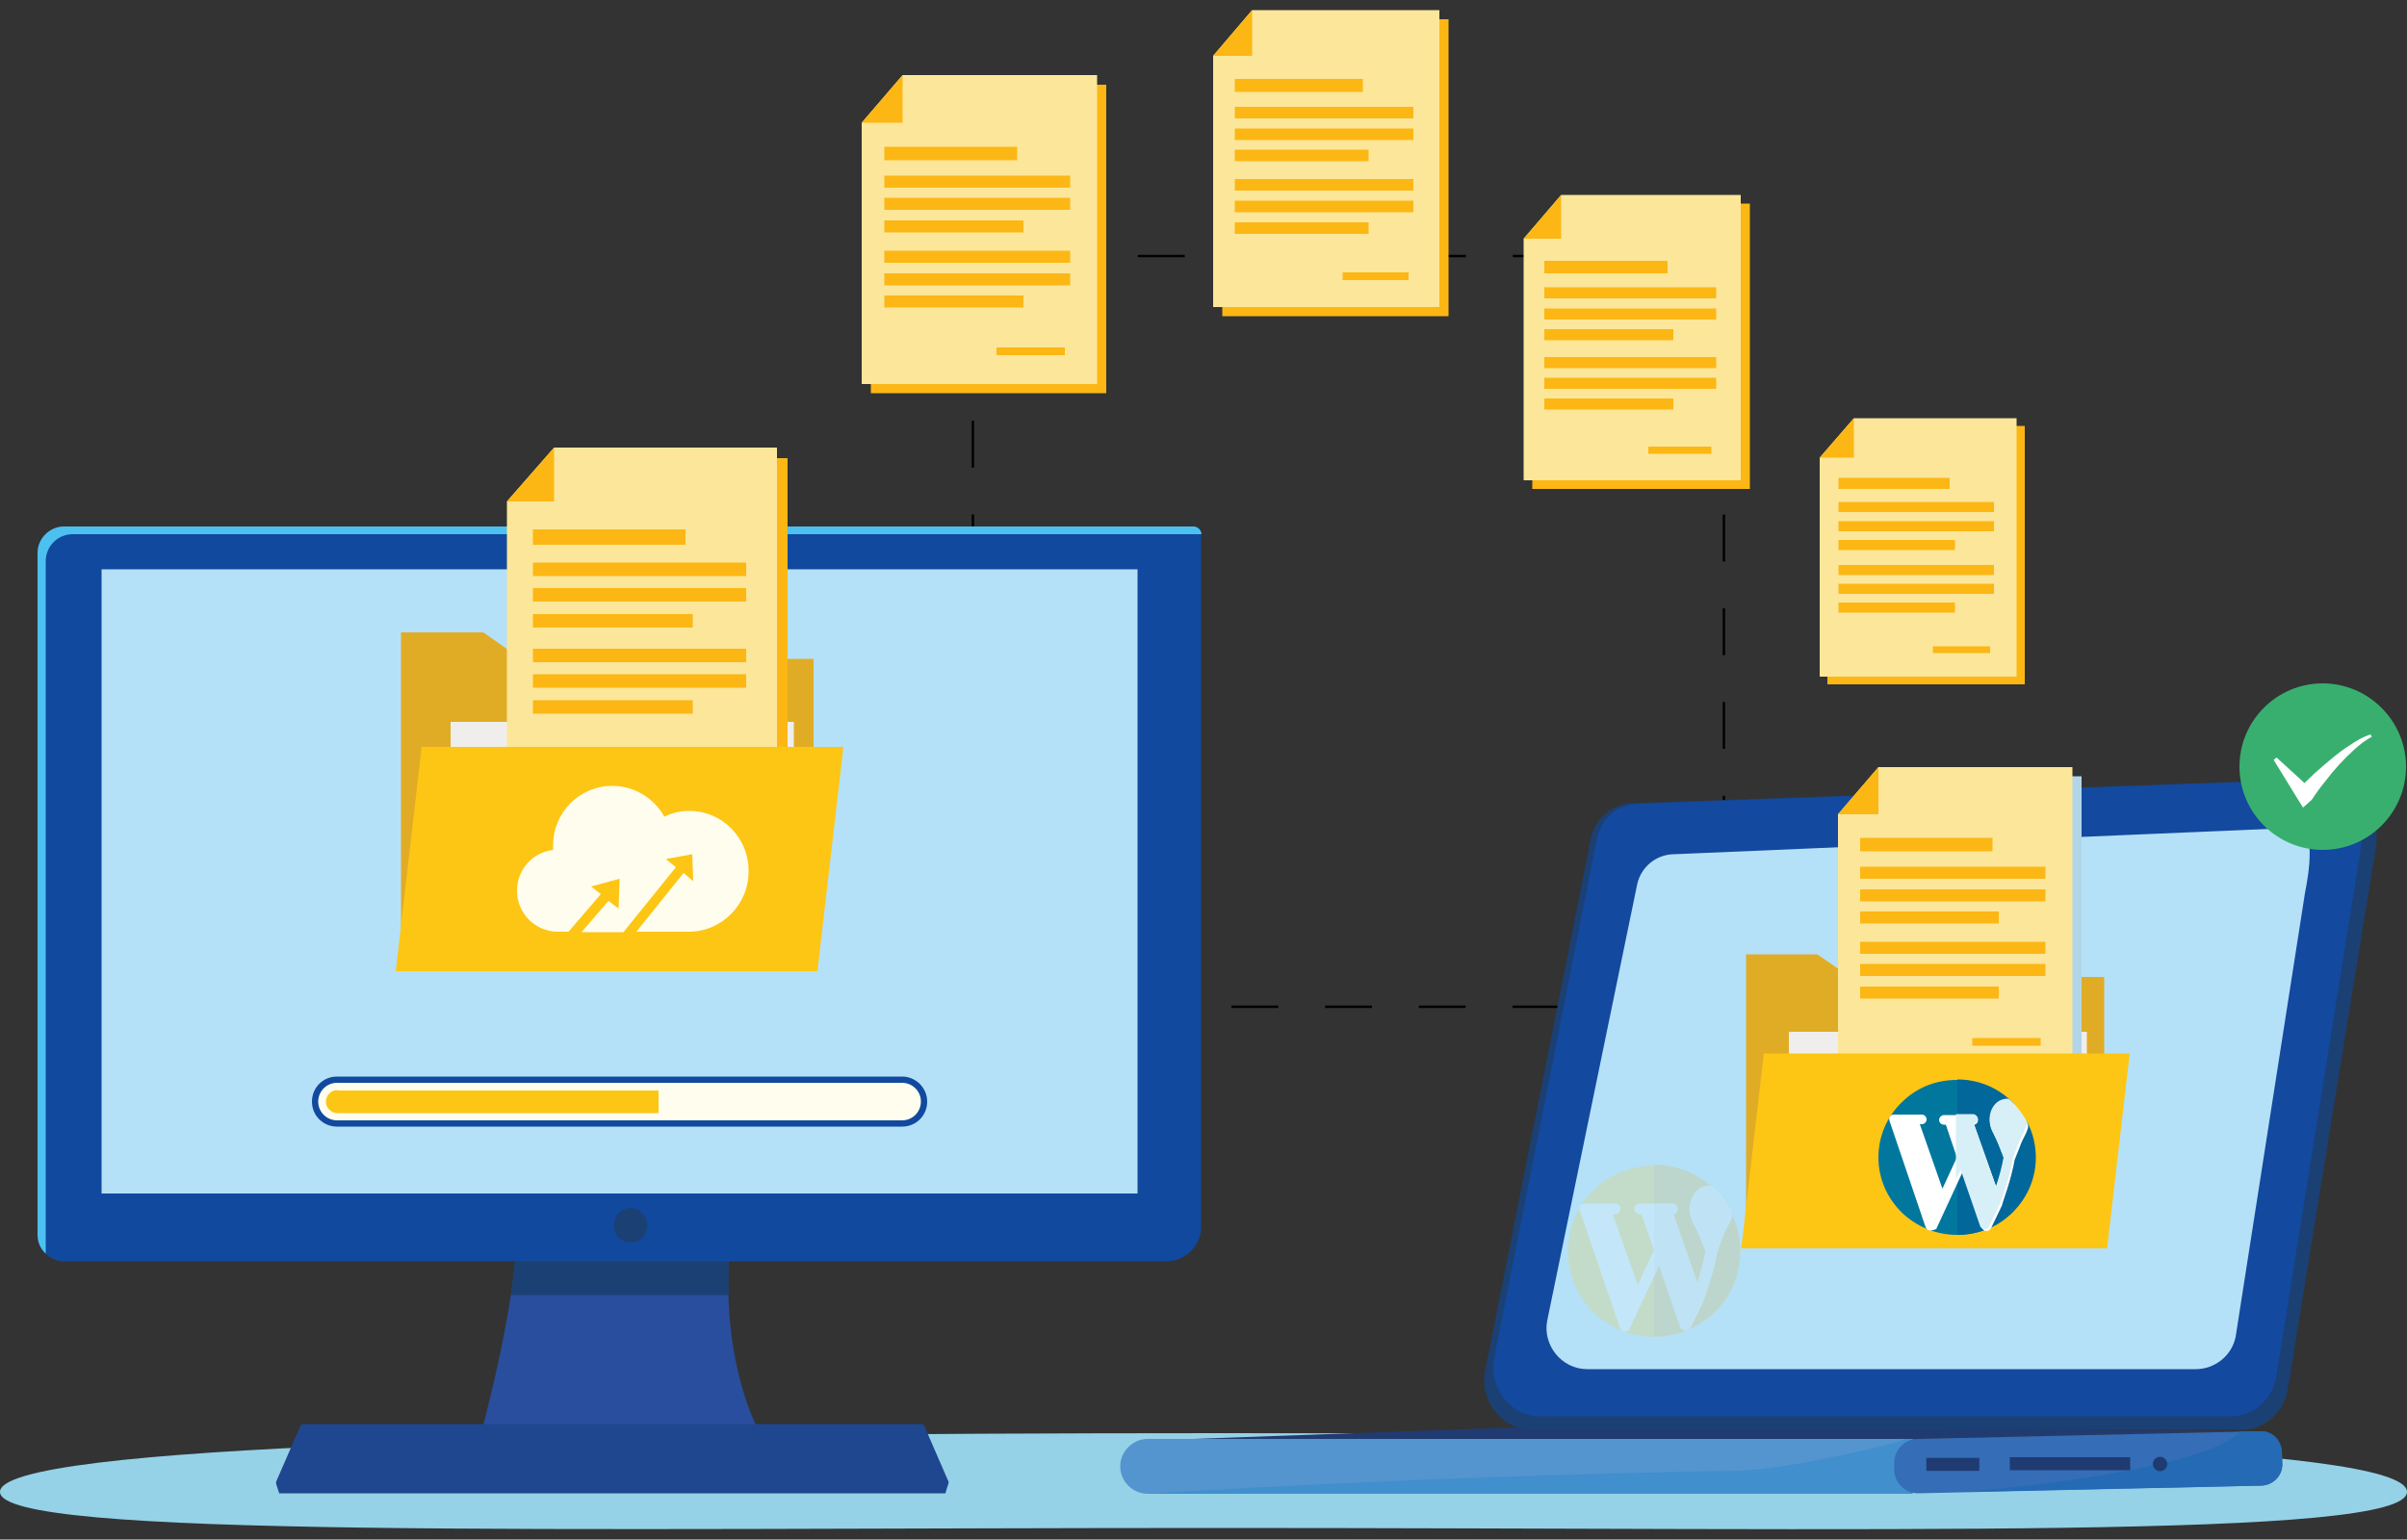 <svg xmlns="http://www.w3.org/2000/svg" xmlns:xlink="http://www.w3.org/1999/xlink" id="Layer_1" x="0px" y="0px" viewBox="0 0 500 319.9" style="enable-background:new 0 0 500 319.9;" xml:space="preserve"><rect x="0" y="0" width="500" height="319.9" fill="#333333" stroke="none"/><style type="text/css">	.st0{fill:none;stroke:#010101;stroke-width:0.5;stroke-miterlimit:10;}	.st1{fill:none;stroke:#010101;stroke-width:0.5;stroke-miterlimit:10;stroke-dasharray:9.734,9.734;}	.st2{fill:#010101;}	.st3{fill:#95D2E8;}	.st4{fill:#F3A7CA;}	.st5{fill:#294E9E;}	.st6{fill:#1B4074;}	.st7{fill:#1E4790;}	.st8{fill:#11499F;}	.st9{fill:#4CC1EF;}	.st10{fill:#B4E1F8;}	.st11{fill:none;}	.st12{fill:#E1AC25;}	.st13{fill:#EFEEED;}	.st14{fill:#FCB715;}	.st15{fill:#FCE699;}	.st16{fill:#ADBBE0;}	.st17{fill:#FDC614;}	.st18{fill:#203B72;}	.st19{fill:#13499F;}	.st20{fill:#5494CF;}	.st21{fill:#418FCD;}	.st22{fill:#356DB6;}	.st23{fill:#246AB4;}	.st24{fill:#FEFDEE;}	.st25{fill:#B1D6EA;}	.st26{fill:#38AF6F;}	.st27{fill:#FFFFFF;}	.st28{fill:#01779E;}	.st29{fill:#02679A;}	.st30{fill:#D7EFF6;}	.st31{opacity:0.2;}	.st32{fill:#EBEBEC;}</style><g>	<g>		<g>			<g>				<polyline class="st0" points="358.1,204.2 358.1,209.2 353.1,209.2     "></polyline>				<line class="st1" x1="343.4" y1="209.2" x2="212" y2="209.2"></line>				<polyline class="st0" points="207.1,209.2 202.1,209.2 202.1,204.2     "></polyline>				<line class="st1" x1="202.1" y1="194.5" x2="202.1" y2="63.1"></line>				<polyline class="st0" points="202.1,58.2 202.1,53.2 207.1,53.2     "></polyline>				<line class="st1" x1="216.9" y1="53.2" x2="348.3" y2="53.2"></line>				<polyline class="st0" points="353.1,53.2 358.1,53.2 358.1,58.2     "></polyline>				<line class="st1" x1="358.1" y1="68" x2="358.1" y2="199.4"></line>			</g>		</g>		<rect x="354.2" y="53.2" class="st2" width="3.9" height="3.9"></rect>		<rect x="202.1" y="53.2" class="st2" width="3.9" height="3.9"></rect>		<rect x="202.1" y="205.3" class="st2" width="3.9" height="3.9"></rect>		<rect x="354.2" y="205.3" class="st2" width="3.9" height="3.9"></rect>	</g>	<path class="st3" d="M500,310c0,9.9-108.2,7.5-246.3,7.5C115.6,317.5,0,319.8,0,310s115.6-12.2,253.7-12.2  C391.8,297.8,500,300.1,500,310z"></path>	<g>		<path class="st4" d="M236.3,242.5H21.1v-85.7c0-21.3,17.2-38.5,38.5-38.5h138.2c21.3,0,38.5,17.2,38.5,38.5V242.5z"></path>		<g>			<path class="st5" d="M107.3,257.6c0,0,0.2,14.3-10.2,50.6h67.8c0,0-16.2-14.3-13.3-50.6H107.3z"></path>			<path class="st6" d="M151.3,269.1c-0.1-3.6,0-7.4,0.3-11.5h-44.3c0,0,0,3.5-1.2,11.5H151.3z"></path>			<path class="st7" d="M62.4,296.3l-5,11.5c-0.2,0.4,0.1,0.9,0.6,2.5h138.4c0.4-1.7,0.8-2.1,0.6-2.5l-5-11.5    c-0.1-0.2-0.3-0.4-0.6-0.4H63C62.8,295.9,62.5,296.1,62.4,296.3z"></path>			<path class="st8" d="M242.2,262.1H13.3c-3,0-5.5-2.5-5.5-5.5V114.9c0-3,2.5-5.5,5.5-5.5h229.5h5c1,0,1.7,0.8,1.7,1.7v143.6    C249.6,258.8,246.3,262.1,242.2,262.1L242.2,262.1z"></path>			<path class="st9" d="M9.5,260.3V116.6c0-3.1,2.5-5.6,5.6-5.6h231.6h2.9c-0.1-0.9-0.8-1.6-1.7-1.6h-5H13.3c-3,0-5.5,2.5-5.5,5.5    v141.7c0,1.5,0.6,2.9,1.7,3.9C9.5,260.5,9.5,260.4,9.5,260.3z"></path>			<polygon class="st10" points="236.3,248 21.1,248 21.1,118.3 236.3,118.3 236.3,118.3 236.3,248    "></polygon>			<path class="st6" d="M134.5,254.6c0,2-1.5,3.6-3.5,3.6c-1.9,0-3.5-1.6-3.5-3.6c0-2,1.5-3.6,3.5-3.6    C132.9,251.1,134.5,252.7,134.5,254.6z"></path>		</g>		<path class="st11" d="M236.3,242.5H21.1v-85.7c0-21.3,17.2-38.5,38.5-38.5h138.2c21.3,0,38.5,17.2,38.5,38.5V242.5z"></path>		<g>			<polygon class="st12" points="169,201.8 83.3,201.8 83.3,136.9 83.3,131.4 100.4,131.4 108.2,136.9 169,136.9    "></polygon>			<rect x="93.6" y="150" class="st13" width="71.3" height="8.7"></rect>			<g>				<polygon class="st14" points="117.3,95.2 112.8,100.4 107.6,106.5 107.6,106.5 107.6,168.7 163.6,168.7 163.6,95.2     "></polygon>				<g>					<polygon class="st15" points="115.1,93 105.3,104.2 105.3,166.5 161.4,166.5 161.4,93      "></polygon>					<rect x="137.4" y="157.9" class="st16" width="16.3" height="1.9"></rect>					<g>						<g>							<g>								<rect x="110.7" y="127.6" class="st14" width="33.2" height="2.8"></rect>								<rect x="110.7" y="122.2" class="st14" width="44.3" height="2.8"></rect>								<rect x="110.7" y="116.9" class="st14" width="44.3" height="2.8"></rect>							</g>						</g>						<g>							<rect x="110.7" y="145.5" class="st14" width="33.2" height="2.8"></rect>							<rect x="110.7" y="140.1" class="st14" width="44.3" height="2.8"></rect>							<rect x="110.7" y="134.8" class="st14" width="44.3" height="2.8"></rect>						</g>						<rect x="110.7" y="110" class="st14" width="31.7" height="3.2"></rect>					</g>					<polygon class="st14" points="105.3,104.2 115.1,104.2 115.1,93      "></polygon>				</g>			</g>			<polygon class="st17" points="169.8,201.8 82.2,201.8 87.6,155.2 175.2,155.2    "></polygon>		</g>		<g>			<polygon class="st18" points="315,296.6 236.3,299.4 397.3,299 468.7,297.4    "></polygon>			<path class="st6" d="M318.2,297.1h147.4c4.7,0,8.7-3.4,9.6-8.2l18.3-112.6c1-4.9-2-14.6-6.8-14.6l-147.4,5.2    c-4.3,0-8.1,3.2-8.9,7.6l-21.9,110.3C307.3,291.1,312,297.1,318.2,297.1z"></path>			<path class="st19" d="M319.8,294.3h143.6c4.6,0,8.5-3.3,9.4-8l17.6-110c0.9-4.7-0.6-14.5-5.2-14.5L340.4,167    c-4.2,0-7.9,3.1-8.7,7.4l-21.3,107.7C309.2,288.4,313.8,294.3,319.8,294.3z"></path>			<path class="st10" d="M329.7,284.5h126.4c4,0,7.5-2.8,8.3-6.7l14.4-92.2c0.8-4,2.4-13.6-1.7-13.6l-129.3,5.5    c-3.7,0-6.9,2.6-7.7,6.2l-18.7,90.7C320.4,279.5,324.4,284.5,329.7,284.5z"></path>			<path class="st20" d="M238.4,310.4h158.9V299H238.4c-3.1,0-5.7,2.6-5.7,5.7l0,0C232.7,307.8,235.3,310.4,238.4,310.4z"></path>			<path class="st21" d="M397.3,299h-1.5c-3.3,1.5-26,6.5-34.5,6.6c-67.2,1.1-122.9,4.8-122.9,4.8h158.9V299z"></path>			<path class="st22" d="M398.5,310.3l71.3-1.6c2.4-0.1,4.4-2.1,4.3-4.6l-0.1-2.4c-0.1-2.5-2.1-4.4-4.5-4.3l-71.3,1.6    c-2.7,0.1-4.8,2.4-4.7,5.1l0,1.5C393.6,308.2,395.8,310.3,398.5,310.3z"></path>			<path class="st23" d="M408.5,310l61.3-1.3c2.4-0.1,4.4-2.1,4.3-4.6l-0.1-2.4c-0.1-2.5-2.1-4.4-4.5-4.3l-4.2,0.1    C457.1,306.2,408.5,310,408.5,310z"></path>			<rect x="417.5" y="302.8" class="st18" width="25" height="2.7"></rect>							<rect x="400.2" y="302.8" transform="matrix(-1 -1.224647e-16 1.224647e-16 -1 811.353 608.437)" class="st18" width="11" height="2.7"></rect>			<path class="st18" d="M450.2,304.2c0,0.8-0.7,1.5-1.5,1.5c-0.8,0-1.5-0.7-1.5-1.5c0-0.8,0.7-1.5,1.5-1.5    C449.5,302.7,450.2,303.4,450.2,304.2z"></path>		</g>		<g>			<path class="st8" d="M187.4,223.7H70c-2.9,0-5.2,2.3-5.2,5.2c0,2.9,2.3,5.2,5.2,5.2h117.4c2.9,0,5.2-2.3,5.2-5.2    C192.6,226,190.2,223.7,187.4,223.7z"></path>			<path class="st24" d="M187.4,225H70c-2.2,0-3.9,1.8-3.9,3.9c0,2.2,1.8,3.9,3.9,3.9h117.4c2.2,0,3.9-1.8,3.9-3.9    C191.3,226.7,189.5,225,187.4,225z"></path>			<path class="st17" d="M70.1,226.5c-1.3,0-2.4,1.1-2.4,2.4c0,1.3,1.1,2.4,2.4,2.4h66.7v-4.7H70.1z"></path>		</g>		<g>			<polygon class="st12" points="437.1,259.4 362.7,259.4 362.7,203 362.7,198.3 377.5,198.3 384.3,203 437.1,203    "></polygon>			<rect x="371.6" y="214.4" class="st13" width="61.9" height="7.5"></rect>			<g>				<polygon class="st25" points="392.2,161.3 388.3,165.9 383.7,171.1 383.7,171.1 383.7,225.2 432.4,225.2 432.4,161.3     "></polygon>				<g>					<polygon class="st15" points="390.2,159.4 381.8,169.2 381.8,223.2 430.5,223.2 430.5,159.4      "></polygon>					<rect x="409.7" y="215.7" class="st14" width="14.2" height="1.6"></rect>					<g>						<g>							<g>								<rect x="386.4" y="189.4" class="st14" width="28.8" height="2.5"></rect>								<rect x="386.4" y="184.8" class="st14" width="38.5" height="2.5"></rect>								<rect x="386.4" y="180.1" class="st14" width="38.5" height="2.5"></rect>							</g>						</g>						<g>							<g>								<rect x="386.4" y="205" class="st14" width="28.8" height="2.5"></rect>								<rect x="386.4" y="200.3" class="st14" width="38.5" height="2.5"></rect>								<rect x="386.4" y="195.7" class="st14" width="38.5" height="2.5"></rect>							</g>						</g>						<rect x="386.4" y="174.1" class="st14" width="27.5" height="2.8"></rect>					</g>					<polygon class="st14" points="381.8,169.2 390.2,169.2 390.2,159.4      "></polygon>				</g>			</g>			<polygon class="st17" points="437.7,259.4 361.7,259.4 366.4,218.9 442.4,218.9    "></polygon>		</g>		<g>			<polygon class="st14" points="189.4,17.6 185.5,22.2 180.9,27.4 180.9,27.4 180.9,81.7 229.8,81.7 229.8,17.6    "></polygon>			<g>				<polygon class="st15" points="187.5,15.6 179,25.5 179,79.8 227.9,79.8 227.9,15.6     "></polygon>				<rect x="207" y="72.2" class="st14" width="14.2" height="1.6"></rect>				<g>					<g>						<g>							<rect x="183.7" y="45.8" class="st14" width="28.9" height="2.5"></rect>							<rect x="183.7" y="41.1" class="st14" width="38.6" height="2.5"></rect>							<rect x="183.7" y="36.5" class="st14" width="38.6" height="2.5"></rect>						</g>					</g>					<g>						<g>							<rect x="183.7" y="61.4" class="st14" width="28.9" height="2.5"></rect>							<rect x="183.7" y="56.8" class="st14" width="38.6" height="2.5"></rect>							<rect x="183.7" y="52.1" class="st14" width="38.6" height="2.5"></rect>						</g>					</g>					<rect x="183.7" y="30.5" class="st14" width="27.6" height="2.8"></rect>				</g>				<polygon class="st14" points="179,25.5 187.5,25.5 187.5,15.6     "></polygon>			</g>		</g>		<g>			<polygon class="st14" points="262,4 258.2,8.4 253.9,13.5 253.9,13.5 253.9,65.7 300.9,65.7 300.9,4    "></polygon>			<g>				<polygon class="st15" points="260.1,2.1 252,11.6 252,63.8 299,63.8 299,2.1     "></polygon>				<rect x="278.9" y="56.6" class="st14" width="13.7" height="1.6"></rect>				<g>					<g>						<g>							<rect x="256.5" y="31.1" class="st14" width="27.8" height="2.4"></rect>							<rect x="256.5" y="26.7" class="st14" width="37.1" height="2.4"></rect>							<rect x="256.5" y="22.2" class="st14" width="37.1" height="2.4"></rect>						</g>					</g>					<g>						<g>							<rect x="256.5" y="46.2" class="st14" width="27.8" height="2.4"></rect>							<rect x="256.5" y="41.7" class="st14" width="37.1" height="2.4"></rect>							<rect x="256.5" y="37.2" class="st14" width="37.1" height="2.4"></rect>						</g>					</g>					<rect x="256.5" y="16.4" class="st14" width="26.6" height="2.7"></rect>				</g>				<polygon class="st14" points="252,11.6 260.1,11.6 260.1,2.1     "></polygon>			</g>		</g>		<g>			<polygon class="st14" points="326.1,42.3 322.5,46.5 318.3,51.4 318.3,51.4 318.3,101.6 363.5,101.6 363.5,42.3    "></polygon>			<g>				<polygon class="st15" points="324.3,40.5 316.5,49.6 316.5,99.8 361.6,99.8 361.6,40.5     "></polygon>				<rect x="342.4" y="92.8" class="st14" width="13.1" height="1.5"></rect>				<g>					<g>						<g>							<rect x="320.8" y="68.4" class="st14" width="26.8" height="2.3"></rect>							<rect x="320.8" y="64.1" class="st14" width="35.7" height="2.3"></rect>							<rect x="320.8" y="59.7" class="st14" width="35.7" height="2.3"></rect>						</g>					</g>					<g>						<g>							<rect x="320.8" y="82.8" class="st14" width="26.8" height="2.3"></rect>							<rect x="320.8" y="78.5" class="st14" width="35.7" height="2.3"></rect>							<rect x="320.8" y="74.2" class="st14" width="35.7" height="2.3"></rect>						</g>					</g>					<rect x="320.8" y="54.2" class="st14" width="25.6" height="2.6"></rect>				</g>				<polygon class="st14" points="316.5,49.6 324.3,49.6 324.3,40.5     "></polygon>			</g>		</g>		<g>			<polygon class="st14" points="386.7,88.5 383.4,92.4 379.6,96.8 379.6,96.8 379.6,142.2 420.6,142.2 420.6,88.5    "></polygon>			<g>				<polygon class="st15" points="385.1,86.9 378,95.1 378,140.6 418.9,140.6 418.9,86.9     "></polygon>				<rect x="401.5" y="134.3" class="st14" width="11.9" height="1.4"></rect>				<g>					<g>						<g>							<rect x="381.9" y="112.2" class="st14" width="24.2" height="2.1"></rect>							<rect x="381.9" y="108.3" class="st14" width="32.3" height="2.1"></rect>							<rect x="381.9" y="104.3" class="st14" width="32.3" height="2.1"></rect>						</g>					</g>					<g>						<g>							<rect x="381.9" y="125.2" class="st14" width="24.2" height="2.1"></rect>							<rect x="381.9" y="121.3" class="st14" width="32.3" height="2.1"></rect>							<rect x="381.9" y="117.4" class="st14" width="32.3" height="2.1"></rect>						</g>					</g>					<rect x="381.9" y="99.3" class="st14" width="23.1" height="2.3"></rect>				</g>				<polygon class="st14" points="378,95.1 385.1,95.1 385.1,86.9     "></polygon>			</g>		</g>		<g>			<g>				<path class="st26" d="M482.5,142c-9.6,0-17.3,7.8-17.3,17.3c0,9.6,7.8,17.3,17.3,17.3c9.6,0,17.3-7.8,17.3-17.3     C499.8,149.8,492,142,482.5,142z"></path>				<path class="st27" d="M492.4,152.6c-1.5,0.5-2.9,1.3-4.2,2.2c-1.3,0.8-2.6,1.8-3.8,2.8c-1.2,1-2.4,2-3.6,3.1     c-0.7,0.7-1.4,1.3-2.1,2l-5.8-5.3l-0.6,0.5l5.1,8.3l1,1.6l1.8-1.6l0,0c0.8-1.2,1.7-2.5,2.7-3.7c0.9-1.2,1.9-2.4,2.9-3.5     c1-1.1,2.1-2.2,3.2-3.2c1.1-1,2.3-2,3.7-2.7L492.4,152.6z"></path>			</g>		</g>	</g>	<g>		<path class="st28" d="M406.5,256.6c-4.3,0-8.4-1.7-11.5-4.7c-3.1-3.1-4.8-7.1-4.8-11.4c0-4.3,1.7-8.4,4.8-11.4   c3.1-3.1,7.1-4.7,11.5-4.7c4.1,0,8,1.5,11,4.3c0.1,0.1,0.3,0.3,0.4,0.4c0.6,0.6,0.3,2.3,0.8,3c0.5,0.7,1.9,0.5,2.3,1.3   c1.1,2.2,1.7,4.7,1.7,7.2c0,4.3-1.7,8.4-4.8,11.4C415,255,410.9,256.6,406.5,256.6L406.5,256.6z"></path>		<path class="st29" d="M418,229c-0.1-0.1-0.3-0.3-0.4-0.4c-3-2.8-6.9-4.3-11-4.3v32.3c4.3,0,8.4-1.7,11.5-4.7   c3.1-3.1,4.8-7.1,4.8-11.4c0-2.5-0.6-5-1.7-7.2c-0.4-0.8-1.8-0.6-2.3-1.3C418.3,231.3,418.7,229.7,418,229z"></path>		<path class="st27" d="M401,255.7C401,255.7,401,255.7,401,255.7c-0.5,0-0.8-0.3-1-0.7l-7.5-22.1c-0.1-0.3-0.1-0.7,0.1-0.9   c0.2-0.3,0.5-0.4,0.8-0.4h5.8c0.6,0,1,0.5,1,1c0,0.6-0.5,1-1,1h-0.4l4.7,13.4l3-6.5l-2.3-6.8h-0.4c-0.6,0-1-0.5-1-1s0.5-1,1-1h6.1   c0.6,0,1,0.5,1,1c0,0.5-0.3,0.9-0.8,1l4.6,13c0.5-1.6,1.2-3.9,1.6-6l-0.9-2.3c-0.4-0.9-0.8-1.9-1.3-2.9c-0.6-1-1.1-2.6-0.4-4.5   c0.6-1.6,1.6-2.4,3.2-2.5c0,0,0,0,0.1,0c0.3,0,0.5,0.1,0.7,0.3c1.4,1.3,2.6,2.9,3.5,4.7c0.1,0.2,0.1,0.5,0.1,0.7   c-0.1,0.5-0.3,0.9-0.5,1.4c-0.5,1-1,1.9-1.3,2.9l-1,2.5c-0.7,4.1-2.6,9.1-2.6,9.3c0,0,0,0.1,0,0.1l-2.3,4.8   c-0.2,0.3-0.5,0.6-0.9,0.6c0,0,0,0-0.1,0c-0.4,0-0.8-0.3-0.9-0.7l-4-11.6l-5.5,11.9C401.8,255.5,401.4,255.7,401,255.7L401,255.7z   "></path>		<path class="st30" d="M421.1,233.3c-0.9-1.8-2.1-3.3-3.5-4.7c-0.2-0.2-0.4-0.3-0.7-0.3c0,0,0,0-0.1,0c-1.5,0.1-2.6,1-3.2,2.5   c-0.7,1.9-0.1,3.5,0.4,4.5c0.5,1,1,1.9,1.3,2.9l0.9,2.3c-0.4,2.1-1,4.4-1.6,6l-4.6-13c0.5-0.1,0.8-0.5,0.8-1c0-0.6-0.5-1-1-1h-3.5   v8.8l0,0l0,0v4.8l1-2l4,11.6c0.1,0.4,0.5,0.7,0.9,0.7c0,0,0,0,0.1,0c0.4,0,0.7-0.2,0.9-0.6l2.3-4.8c0,0,0-0.1,0-0.1   c0.1-0.2,2-5.1,2.6-9.3l1-2.5c0.4-0.9,0.8-1.9,1.3-2.9c0.2-0.4,0.4-0.9,0.5-1.4C421.2,233.8,421.2,233.5,421.1,233.3L421.1,233.3z   "></path>	</g>	<g class="st31">		<path class="st17" d="M343.6,277.8c-4.8,0-9.3-1.9-12.7-5.2c-3.4-3.4-5.2-7.9-5.2-12.6c0-4.8,1.9-9.2,5.2-12.6   c3.4-3.4,7.9-5.2,12.7-5.2c4.6,0,8.9,1.7,12.2,4.8c0.2,0.2,0.3,0.3,0.5,0.5c0.7,0.7,0.3,2.5,0.8,3.3c0.6,0.8,2.1,0.5,2.5,1.4   c1.2,2.4,1.9,5.1,1.9,7.9c0,4.8-1.9,9.2-5.2,12.6C352.9,275.9,348.4,277.8,343.6,277.8L343.6,277.8z"></path>		<path class="st12" d="M356.3,247.3c-0.2-0.2-0.3-0.3-0.5-0.5c-3.3-3.1-7.6-4.8-12.2-4.8v35.7c4.8,0,9.3-1.9,12.7-5.2   c3.4-3.4,5.2-7.9,5.2-12.6c0-2.8-0.6-5.5-1.9-7.9c-0.4-0.9-2-0.6-2.5-1.4C356.6,249.8,357,248,356.3,247.3z"></path>		<path class="st27" d="M337.6,276.7C337.5,276.7,337.5,276.7,337.6,276.7c-0.5,0-0.9-0.3-1.1-0.8l-8.3-24.3c-0.1-0.3-0.1-0.7,0.1-1   c0.2-0.3,0.5-0.5,0.9-0.5h6.3c0.6,0,1.1,0.5,1.1,1.1c0,0.6-0.5,1.1-1.1,1.1h-0.5l5.2,14.7l3.4-7.2l-2.6-7.5h-0.4   c-0.6,0-1.1-0.5-1.1-1.1s0.5-1.1,1.1-1.1h6.8c0.6,0,1.1,0.5,1.1,1.1c0,0.5-0.4,1-0.9,1.1l5,14.3c0.6-1.8,1.3-4.4,1.7-6.6l-1-2.6   c-0.4-1-0.9-2.1-1.5-3.2c-0.6-1.1-1.2-2.9-0.4-5c0.6-1.7,1.8-2.7,3.5-2.8c0,0,0.1,0,0.1,0c0.3,0,0.6,0.1,0.8,0.3   c1.6,1.5,2.9,3.2,3.9,5.2c0.1,0.2,0.1,0.5,0.1,0.8c-0.1,0.5-0.3,1-0.6,1.5c-0.6,1.1-1.1,2.1-1.5,3.2l-1,2.8   c-0.8,4.6-2.8,10-2.9,10.2c0,0,0,0.1,0,0.1l-2.6,5.3c-0.2,0.4-0.6,0.6-1,0.6c0,0,0,0-0.1,0c-0.5,0-0.8-0.3-1-0.8l-4.4-12.8   l-6.1,13.1C338.4,276.5,338,276.7,337.6,276.7L337.6,276.7z"></path>		<path class="st32" d="M359.7,252c-1-1.9-2.3-3.7-3.9-5.2c-0.2-0.2-0.5-0.3-0.8-0.3c0,0-0.1,0-0.1,0c-1.7,0.1-2.9,1.1-3.5,2.8   c-0.7,2.1-0.2,3.8,0.4,5c0.6,1.1,1.1,2.1,1.5,3.2l1,2.6c-0.4,2.3-1.1,4.8-1.7,6.6l-5-14.3c0.5-0.1,0.9-0.6,0.9-1.1   c0-0.6-0.5-1.1-1.1-1.1h-3.8v9.7l0,0l0,0v5.3l1-2.3l4.4,12.8c0.1,0.4,0.5,0.7,1,0.8c0,0,0,0,0.1,0c0.4,0,0.8-0.2,1-0.6l2.6-5.3   c0,0,0-0.1,0-0.1c0.1-0.2,2.2-5.7,2.9-10.2l1-2.8c0.4-1,0.9-2.1,1.5-3.2c0.3-0.5,0.5-1,0.6-1.5C359.8,252.5,359.8,252.3,359.7,252   L359.7,252z"></path>	</g>	<path class="st24" d="M143.2,168.5c-1.9,0-3.6,0.4-5.2,1.2c-2.1-3.8-6.2-6.4-10.8-6.4c-6.8,0-12.3,5.5-12.3,12.3c0,0.3,0,0.6,0,1  c-4.2,0.5-7.5,4-7.5,8.5c0,4.7,3.8,8.5,8.5,8.5c0.5,0,1.3,0,2.2,0l6.7-7.8l-2-1.6l5.9-1.6l-0.2,6.2l-2.1-1.6l-5.6,6.5  c2.2,0,5.4,0,8.7,0l10.9-13.5l-2.1-1.7l5.5-1l0.2,5.6l-2-1.7l-9.8,12.2c5.2,0,10.1,0,10.9,0c6.8,0,12.4-5.6,12.4-12.5  C155.6,174.2,150.1,168.5,143.2,168.5z"></path></g></svg>